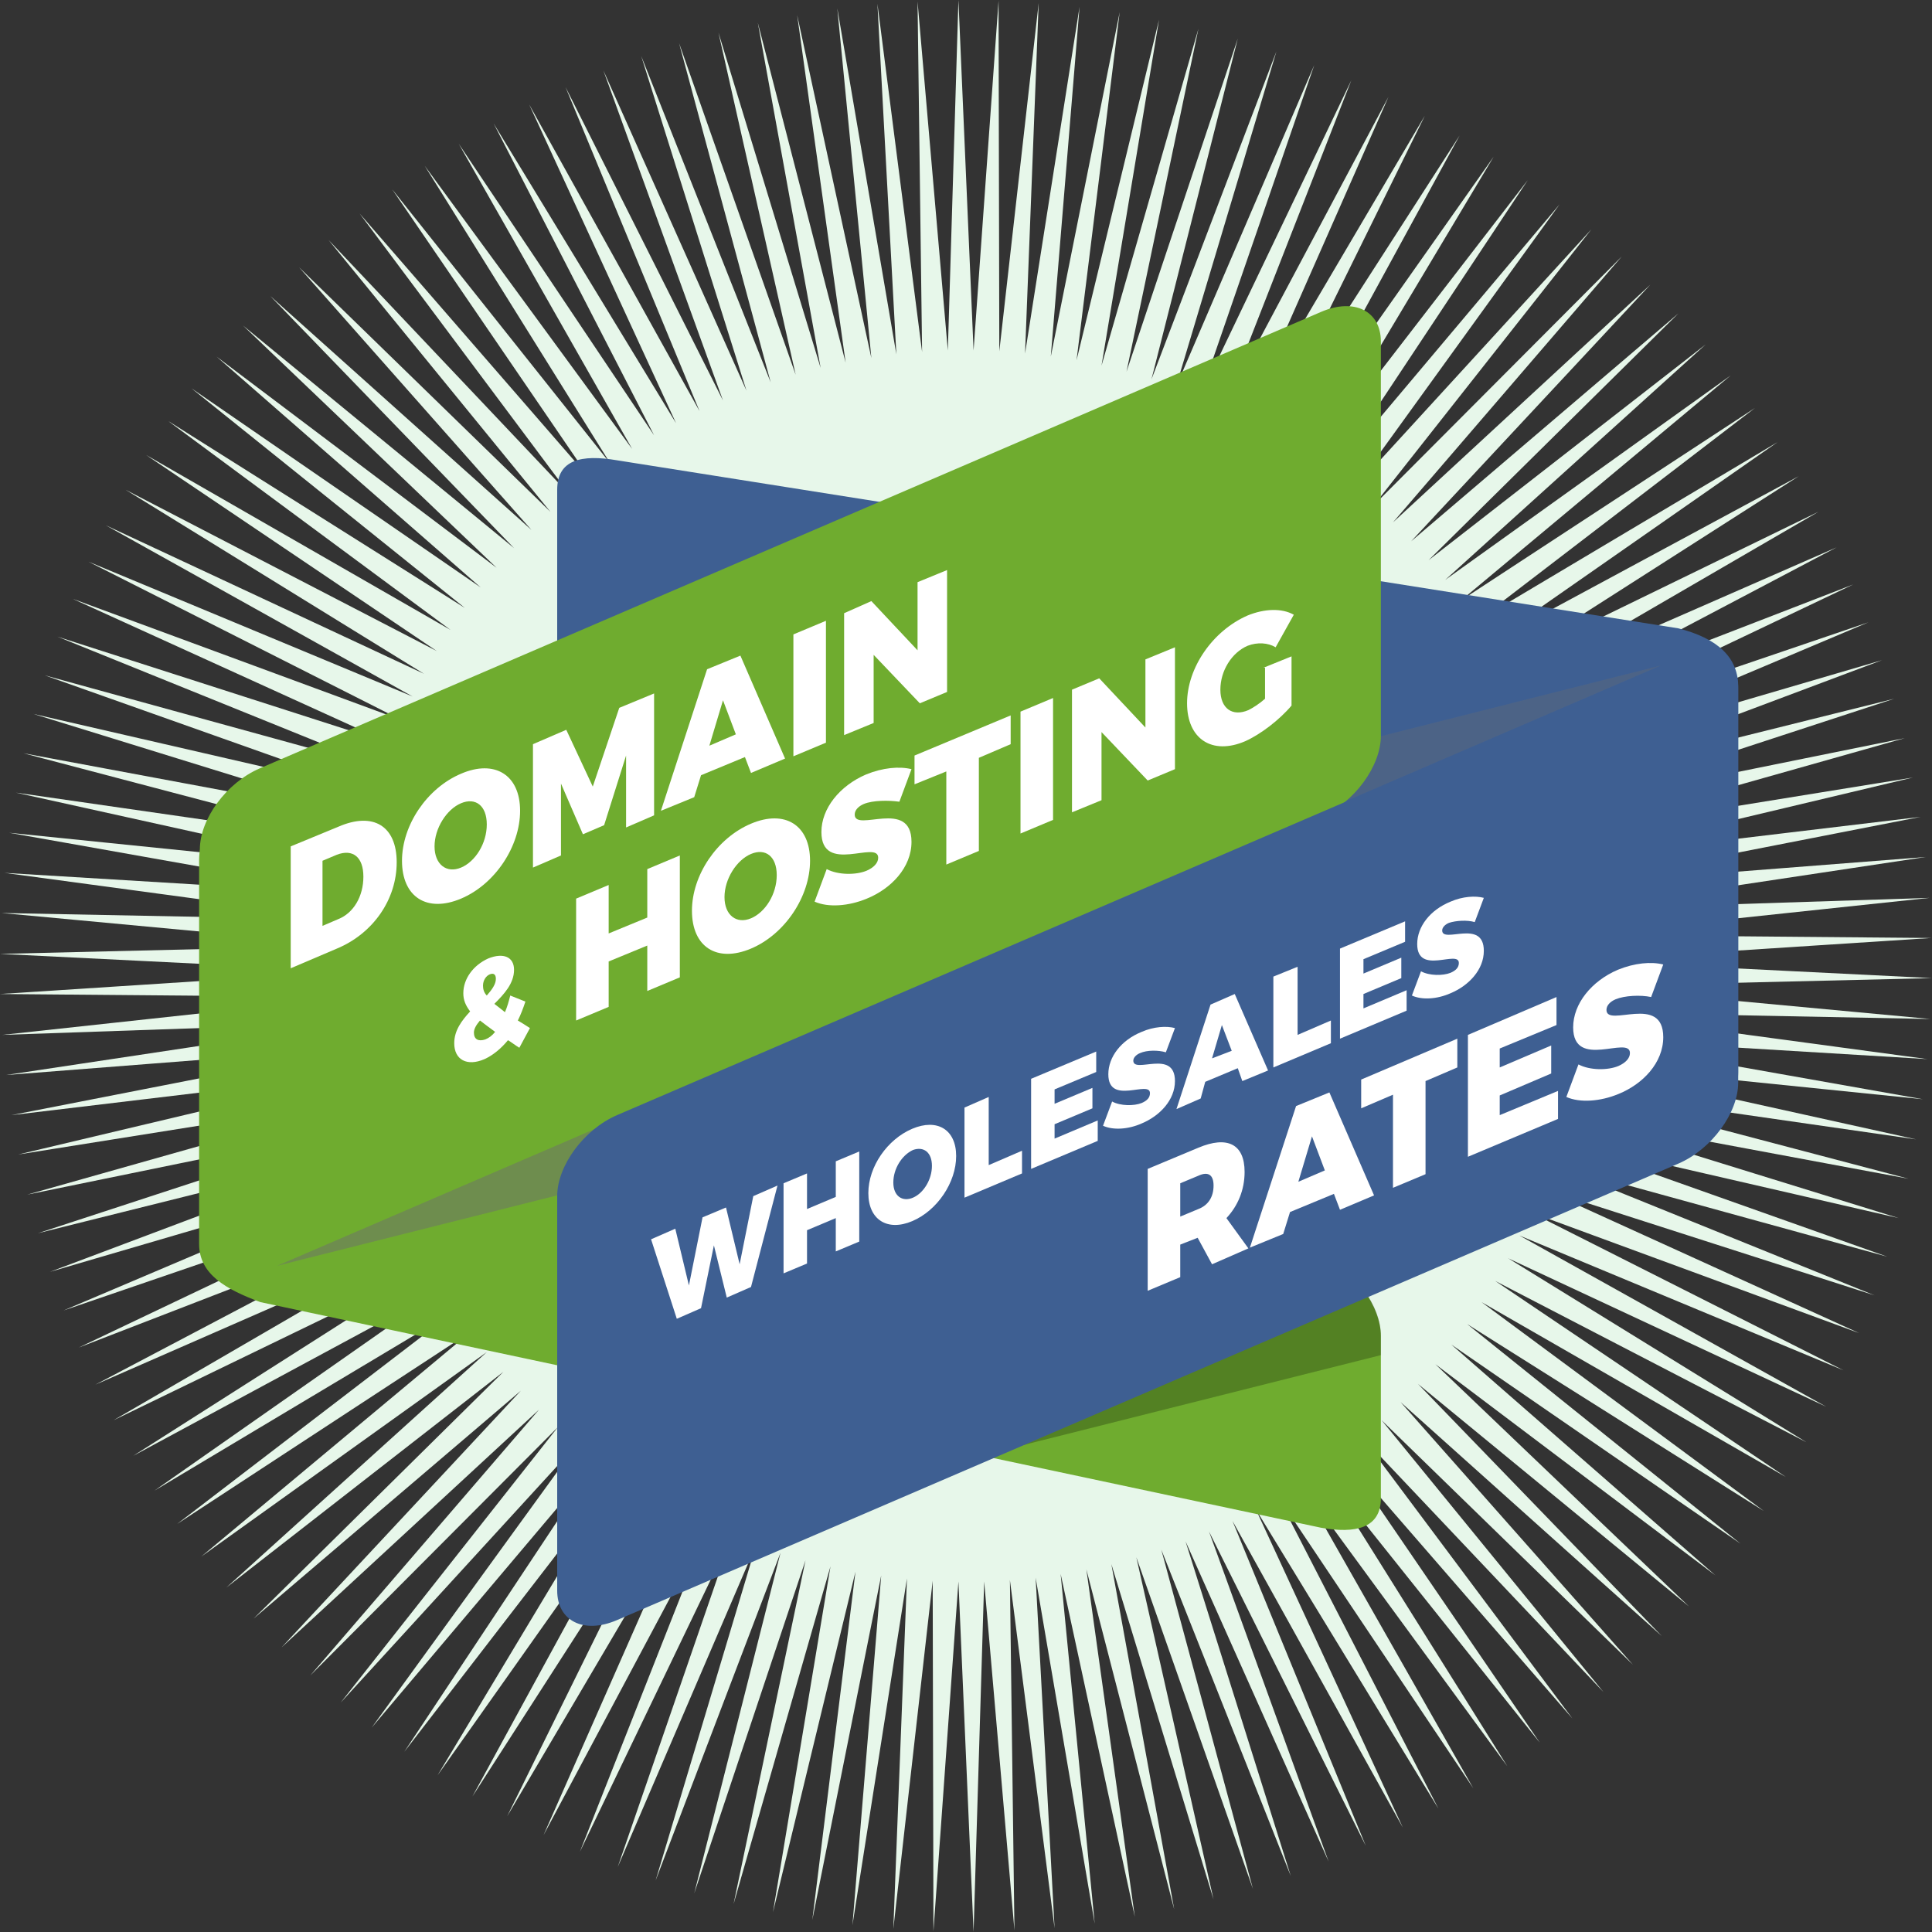 <?xml version="1.0" encoding="utf-8"?>
<!-- Generator: Adobe Illustrator 22.0.1, SVG Export Plug-In . SVG Version: 6.00 Build 0)  -->
<svg version="1.1" id="Layer_1" xmlns="http://www.w3.org/2000/svg" xmlns:xlink="http://www.w3.org/1999/xlink" x="0px" y="0px"
	 viewBox="0 0 255.2 255.2" style="enable-background:new 0 0 255.2 255.2;" xml:space="preserve">
<rect x="0" y="0" width="255.2" height="255.2" fill="#333333" stroke="none"/>
<style type="text/css">
	.st0{fill:#E7F7EA;}
	.st1{fill:#6FAC2F;}
	.st2{fill:#3E5F92;}
	.st3{opacity:0.3;}
	.st4{fill:#6D6D6D;}
	.st5{opacity:0.5;}
	.st6{opacity:0.25;enable-background:new    ;}
	.st7{fill:#FFFFFF;}
</style>
<polygon class="st0" points="128.6,46.3 131.9,0.1 132,46.4 137.2,0.4 135.4,46.7 142.6,0.9 138.8,47.1 147.9,1.6 142.2,47.6 
	153.1,2.6 145.5,48.3 158.3,3.8 148.8,49.1 163.5,5.1 152.1,50.1 168.6,6.8 155.3,51.2 173.6,8.6 158.5,52.4 178.5,10.6 161.6,53.8 
	183.4,12.8 164.7,55.2 188.2,15.3 167.7,56.9 192.8,17.9 170.6,58.6 197.3,20.7 173.5,60.5 201.8,23.8 176.2,62.4 206,27 
	178.9,64.5 210.2,30.3 181.5,66.7 214.2,33.9 184,69 218,37.6 186.4,71.5 221.7,41.4 188.7,74 225.3,45.5 190.9,76.6 228.6,49.6 
	193,79.3 231.8,53.9 195,82.1 234.8,58.4 196.8,84.9 237.6,62.9 198.5,87.9 240.2,67.6 200.1,90.9 242.6,72.3 201.6,93.9 
	244.8,77.2 203,97.1 246.8,82.2 204.2,100.2 248.6,87.2 205.2,103.5 250.2,92.3 206.2,106.7 251.6,97.5 207,110.1 252.7,102.7 
	207.7,113.4 253.7,107.9 208.2,116.8 254.4,113.2 208.6,120.1 254.9,118.6 208.8,123.5 255.1,123.9 208.9,126.9 255.2,129.2 
	208.9,130.3 255,134.6 208.7,133.7 254.6,139.9 208.3,137.1 254,145.2 207.9,140.5 253.1,150.5 207.3,143.9 252.1,155.7 
	206.5,147.2 250.8,160.9 205.6,150.5 249.3,166 204.6,153.7 247.6,171.1 203.4,156.9 245.6,176.1 202.1,160.1 243.5,181 
	200.7,163.2 241.2,185.8 199.2,166.2 238.6,190.5 197.5,169.2 235.9,195.1 195.7,172 233,199.6 193.8,174.9 229.9,203.9 
	191.7,177.6 226.6,208.1 189.6,180.2 223.1,212.2 187.3,182.8 219.5,216.1 185,185.2 215.7,219.9 182.5,187.6 211.8,223.5 
	179.9,189.8 207.7,227 177.3,192 203.4,230.2 174.5,194 199.1,233.3 171.7,195.9 194.6,236.2 168.8,197.7 190,238.9 165.9,199.4 
	185.3,241.4 162.8,200.9 180.4,243.8 159.7,202.3 175.5,245.9 156.6,203.6 170.5,247.8 153.4,204.7 165.5,249.5 150.1,205.7 
	160.3,250.9 146.8,206.6 155.1,252.2 143.5,207.3 149.9,253.2 140.1,207.9 144.6,254.1 136.8,208.4 139.3,254.7 133.4,208.7 
	134,255 130,208.9 128.6,255.2 126.6,208.9 123.3,255.1 123.2,208.8 118,254.8 119.8,208.5 112.6,254.3 116.4,208.1 107.3,253.6 
	113,207.6 102.1,252.6 109.7,206.9 96.9,251.5 106.4,206.1 91.7,250.1 103.1,205.1 86.6,248.4 99.9,204 81.6,246.6 96.7,202.8 
	76.6,244.6 93.6,201.5 71.8,242.4 90.5,200 67,239.9 87.5,198.3 62.4,237.3 84.6,196.6 57.8,234.5 81.7,194.7 53.4,231.4 79,192.8 
	49.1,228.2 76.3,190.7 45,224.9 73.7,188.5 41,221.3 71.2,186.2 37.2,217.6 68.8,183.7 33.5,213.8 66.5,181.2 29.9,209.7 
	64.3,178.6 26.6,205.6 62.2,175.9 23.4,201.3 60.2,173.1 20.4,196.9 58.4,170.3 17.6,192.3 56.7,167.4 15,187.6 55.1,164.3 
	12.6,182.9 53.6,161.3 10.4,178 52.2,158.1 8.4,173.1 51,155 6.6,168 49.9,151.7 5,162.9 49,148.5 3.6,157.8 48.2,145.2 2.4,152.5 
	47.5,141.8 1.5,147.3 47,138.4 0.8,142 46.6,135.1 0.3,136.7 46.4,131.7 0,131.3 46.3,128.3 0,126 46.3,124.9 0.2,120.6 46.5,121.5 
	0.6,115.3 46.8,118.1 1.2,110 47.3,114.7 2.1,104.7 47.9,111.3 3.1,99.5 48.7,108 4.4,94.3 49.6,104.7 5.9,89.2 50.6,101.5 
	7.6,84.1 51.8,98.3 9.6,79.1 53,95.1 11.7,74.2 54.5,92 14,69.4 56,89 16.6,64.7 57.7,86 19.3,60.1 59.5,83.2 22.2,55.6 61.4,80.3 
	25.3,51.3 63.5,77.6 28.6,47.1 65.6,75 32.1,43 67.9,72.4 35.7,39.1 70.2,70 39.5,35.3 72.7,67.6 43.4,31.7 75.3,65.4 47.5,28.2 
	77.9,63.2 51.8,25 80.6,61.2 56.1,21.9 83.5,59.3 60.6,19 86.4,57.5 65.2,16.3 89.3,55.9 69.9,13.8 92.4,54.3 74.7,11.5 95.5,52.9 
	79.7,9.3 98.6,51.6 84.7,7.4 101.8,50.5 89.7,5.7 105.1,49.5 94.9,4.3 108.4,48.6 100.1,3 111.7,47.9 105.3,2 115.1,47.3 110.6,1.1 
	118.4,46.8 115.9,0.5 121.8,46.5 121.2,0.2 125.2,46.3 126.6,0 "/>
<path class="st1" d="M174.5,165.8c4.4,1.9,7.9,6.7,7.9,10.7v21.4c0,4-3.4,4.7-7.9,3.9L34.4,172c-4.6-1.7-8.1-3.7-8.1-7.7v-50.7
	c0-4,3.5-10,7.9-8.1L174.5,165.8z"/>
<path class="st2" d="M221.7,83L81.5,60.8c-4.7-0.8-7.9-0.1-7.9,3.9V66v12.7v31.4h25.1v0.3l123,39.3c4.4,1.9,7.9-4.1,7.9-8.1V90.9
	C229.7,86.8,226.8,84.3,221.7,83z"/>
<g class="st3">
	<polygon class="st4" points="219.4,87.9 130.3,110.4 148.8,118.3 	"/>
</g>
<path class="st1" d="M174.5,107.9c4.4-1.9,7.9-6.7,7.9-10.7V45.1c0-4-3.5-5.8-7.9-3.9L34.3,101.5c-4.4,1.9-7.9,6.7-7.9,10.7v52.1
	c0,4,3.5,5.8,7.9,3.9L174.5,107.9z"/>
<g class="st5">
	<polygon class="st4" points="36.6,167.2 125.7,144.8 107.2,136.8 	"/>
</g>
<path class="st6" d="M182.4,179v-2.6c0-1.9-0.8-4-2.1-5.8l-50,21.5L182.4,179z"/>
<path class="st2" d="M81.5,147.3c-4.4,1.9-7.9,6.7-7.9,10.7v52.1c0,4,3.5,5.8,7.9,3.9l140.2-60.3c4.4-1.9,7.9-6.7,7.9-10.7V90.9
	c0-4-3.5-5.8-7.9-3.9L81.5,147.3z"/>
<g>
	<g>
		<path class="st7" d="M52.4,113.9c0,4.9-3.1,9.4-7.9,11.4l-6.1,2.6v-16.1l6.3-2.6C49.3,107.2,52.4,109.1,52.4,113.9z M48,115.8
			c0-2.6-1.4-3.7-3.5-2.9l-1.9,0.8v8.6l2.1-0.9C46.7,120.6,48,118.4,48,115.8z"/>
		<path class="st7" d="M68.7,107.1c0,4.7-3.3,9.7-7.8,11.6s-7.8-0.2-7.8-5c0-4.7,3.3-9.6,7.8-11.5C65.3,100.3,68.7,102.3,68.7,107.1
			z M57.4,111.8c0,2.4,1.6,3.6,3.5,2.8c1.9-0.8,3.4-3.2,3.4-5.7s-1.5-3.6-3.4-2.8S57.4,109.4,57.4,111.8z"/>
		<path class="st7" d="M74.8,96.4l3.5,7.5l3.5-10.4l4.6-1.9v16.1l-3.7,1.6v-9.5l-2.9,9.2l-2.8,1.2l-2.9-6.7v9.5l-3.7,1.6V98.3
			L74.8,96.4z"/>
		<path class="st7" d="M98.4,100l-5.8,2.4l-0.9,2.9l-4.4,1.8l6.1-18.7l4.4-1.8l5.9,13.6l-4.5,1.9L98.4,100z M97.2,97l-1.7-4.5
			l-1.8,6L97.2,97z"/>
		<path class="st7" d="M109.1,82v16.1l-4.3,1.8V83.8L109.1,82z"/>
		<path class="st7" d="M115.1,79.4l6.1,6.5v-9l3.9-1.6v16.1l-3.6,1.5l-6.1-6.4v9l-3.9,1.6V81L115.1,79.4z"/>
	</g>
	<g>
		<path class="st7" d="M80.4,116.9v6.4l5.1-2.1v-6.4l4.3-1.8v16.1l-4.3,1.8v-6l-5.1,2.1v6l-4.3,1.8v-16.1L80.4,116.9z"/>
		<path class="st7" d="M107,113.7c0,4.7-3.3,9.7-7.8,11.6s-7.8-0.2-7.8-5c0-4.7,3.3-9.6,7.8-11.5C103.7,106.9,107,109,107,113.7z
			 M95.7,118.5c0,2.4,1.6,3.6,3.5,2.8c1.9-0.8,3.4-3.2,3.4-5.7s-1.5-3.6-3.4-2.8C97.3,113.6,95.7,116.1,95.7,118.5z"/>
		<path class="st7" d="M114.1,106.2c-0.7,0.3-1.2,0.8-1.2,1.4c0,2.4,7.5-2.2,7.5,3.6c0,3.4-2.7,6.2-5.9,7.5c-2.4,1-5.1,1.2-6.9,0.4
			l1.6-4.3c1.5,0.8,3.9,0.8,5.3,0.2c0.9-0.4,1.5-1,1.5-1.7c0-2.4-7.5,2.3-7.5-3.4c0-3.1,2.4-6.1,5.9-7.6c2.2-0.9,4.4-1.1,6-0.7
			l-1.6,4.3C117.4,105.7,115.3,105.7,114.1,106.2z"/>
		<path class="st7" d="M133.5,94.5v3.8l-4.2,1.8v12.3l-4.3,1.8v-12.3l-4.2,1.7v-3.8L133.5,94.5z"/>
		<path class="st7" d="M139.1,92.2v16.1l-4.3,1.8V94L139.1,92.2z"/>
		<path class="st7" d="M145.2,89.6l6.1,6.5v-9l3.9-1.6v16.1l-3.6,1.5l-6.1-6.4v9l-3.9,1.6V91.1L145.2,89.6z"/>
		<path class="st7" d="M166.9,88.2l3.7-1.5v6.5c-1.6,1.9-4.1,3.8-6.1,4.7c-4.4,1.9-7.7-0.3-7.7-5s3.4-9.6,8-11.6
			c2.2-0.9,4.5-1,6.1-0.1l-2.4,4.3c-1-0.6-2.4-0.7-3.7-0.2c-2.1,0.9-3.6,3.3-3.6,5.8s1.6,3.6,3.7,2.7c0.6-0.3,1.4-0.8,2.2-1.5v-4.1
			H166.9z"/>
	</g>
	<g>
		<path class="st7" d="M68.6,138.4c-0.5-0.3-1-0.7-1.5-1c-0.9,1.1-2,2-3.1,2.5c-2.3,1-4,0.1-4-2.1c0-1.7,1-3,2.1-4.2
			c-0.6-0.8-0.9-1.5-0.9-2.4c0-1.9,1.3-3.7,3.3-4.6c2-0.8,3.4-0.2,3.4,1.5c0,1.8-1.3,3.2-2.6,4.5c0.4,0.3,0.9,0.7,1.4,1.1
			c0.3-0.7,0.5-1.4,0.7-2.2l2,0.8c-0.3,0.9-0.6,1.7-1,2.5c0.5,0.3,1,0.6,1.6,1L68.6,138.4z M65.4,136.3c-0.8-0.6-1.5-1.1-2-1.5
			c-0.5,0.6-0.8,1.1-0.8,1.6c0,0.9,0.6,1.2,1.5,0.9C64.6,137.1,65,136.8,65.4,136.3z M64.3,131.5c0.7-0.8,1.2-1.5,1.2-2.2
			c0-0.6-0.3-0.8-0.8-0.6s-0.9,0.8-0.9,1.5C63.8,130.6,63.9,131.1,64.3,131.5z"/>
	</g>
</g>
<g>
	<g>
		<path class="st7" d="M89.2,162.3l1.8,7.5l1.8-9l3.1-1.3l1.8,7.5l1.8-9l3.2-1.4L99.2,170l-3.2,1.4l-1.7-6.9l-1.7,8.3l-3.2,1.4
			L86,163.7L89.2,162.3z"/>
		<path class="st7" d="M106.6,155v4.7l3.8-1.6v-4.7l3.1-1.3V164l-3.1,1.3v-4.4l-3.8,1.6v4.4l-3.1,1.3v-11.9L106.6,155z"/>
		<path class="st7" d="M126.3,152.7c0,3.5-2.5,7.2-5.8,8.6c-3.3,1.4-5.8-0.2-5.8-3.7s2.5-7.1,5.8-8.5
			C123.8,147.7,126.3,149.2,126.3,152.7z M118,156.2c0,1.8,1.2,2.6,2.6,2s2.5-2.4,2.5-4.2s-1.1-2.6-2.5-2.1
			C119.1,152.6,118,154.4,118,156.2z"/>
		<path class="st7" d="M130.6,144.9v9l4.4-1.9v3l-7.6,3.2v-11.9L130.6,144.9z"/>
		<path class="st7" d="M144.8,138.9v2.7l-5.5,2.3v1.9l5-2.1v2.7l-5,2.1v1.9l5.7-2.4v2.7l-8.8,3.7v-11.9L144.8,138.9z"/>
		<path class="st7" d="M150.6,139.1c-0.5,0.2-0.9,0.6-0.9,1c0,1.8,5.5-1.6,5.5,2.7c0,2.5-2,4.6-4.4,5.6c-1.8,0.8-3.8,0.9-5.1,0.3
			l1.2-3.2c1.1,0.6,2.9,0.6,3.9,0.2c0.7-0.3,1.1-0.7,1.1-1.3c0-1.8-5.5,1.7-5.5-2.5c0-2.3,1.7-4.5,4.4-5.6c1.6-0.7,3.3-0.8,4.4-0.5
			L154,139C153,138.7,151.5,138.7,150.6,139.1z"/>
		<path class="st7" d="M163.5,141.1l-4.3,1.8l-0.6,2.2l-3.2,1.4l4.5-13.8l3.2-1.4l4.4,10.1l-3.4,1.4L163.5,141.1z M162.7,138.8
			l-1.3-3.4l-1.3,4.4L162.7,138.8z"/>
		<path class="st7" d="M171.4,127.7v9l4.4-1.9v3l-7.6,3.2v-12L171.4,127.7z"/>
		<path class="st7" d="M185.6,121.7v2.7l-5.5,2.3v1.9l5-2.1v2.7l-5,2.1v1.9l5.7-2.4v2.7l-8.8,3.7v-11.9L185.6,121.7z"/>
		<path class="st7" d="M191.4,121.9c-0.5,0.2-0.9,0.6-0.9,1c0,1.8,5.5-1.6,5.5,2.7c0,2.5-2,4.6-4.4,5.6c-1.8,0.8-3.8,0.9-5.1,0.3
			l1.2-3.2c1.1,0.6,2.9,0.6,3.9,0.2c0.7-0.3,1.1-0.7,1.1-1.3c0-1.8-5.5,1.7-5.5-2.5c0-2.3,1.7-4.5,4.4-5.6c1.6-0.7,3.3-0.8,4.4-0.5
			l-1.2,3.2C193.8,121.5,192.3,121.6,191.4,121.9z"/>
	</g>
	<g>
		<path class="st7" d="M160.1,167l-1.9-3.5l-2.3,0.9v4.3l-4.3,1.8v-16.1l6.7-2.8c3.8-1.6,6.1-0.5,6.1,3.2c0,2.4-0.9,4.5-2.4,6.1
			l2.9,4L160.1,167z M155.9,160.7l2.4-1c1.3-0.5,2-1.6,2-3.1c0-1.4-0.7-1.9-2-1.3l-2.4,1V160.7z"/>
		<path class="st7" d="M176.2,157.7l-5.8,2.4l-0.9,2.9l-4.4,1.8l6.1-18.7l4.4-1.8l5.9,13.6l-4.5,1.9L176.2,157.7z M175,154.6
			l-1.7-4.5l-1.8,6L175,154.6z"/>
		<path class="st7" d="M192.5,137.2v3.8l-4.2,1.8v12.3l-4.3,1.8v-12.3l-4.2,1.8v-3.8L192.5,137.2z"/>
		<path class="st7" d="M205.6,131.7v3.7l-7.5,3.1v2.5l6.8-2.9v3.7l-6.8,2.9v2.6l7.7-3.2v3.7l-11.9,5v-16.1L205.6,131.7z"/>
		<path class="st7" d="M213.4,132c-0.7,0.3-1.2,0.8-1.2,1.4c0,2.4,7.5-2.2,7.5,3.6c0,3.4-2.7,6.2-5.9,7.5c-2.4,1-5.1,1.2-6.9,0.4
			l1.6-4.3c1.5,0.8,3.9,0.8,5.3,0.2c0.9-0.4,1.5-1,1.5-1.7c0-2.4-7.5,2.3-7.5-3.4c0-3.1,2.4-6.1,5.9-7.6c2.2-0.9,4.4-1.1,6-0.7
			l-1.6,4.3C216.7,131.4,214.6,131.5,213.4,132z"/>
	</g>
</g>
</svg>
